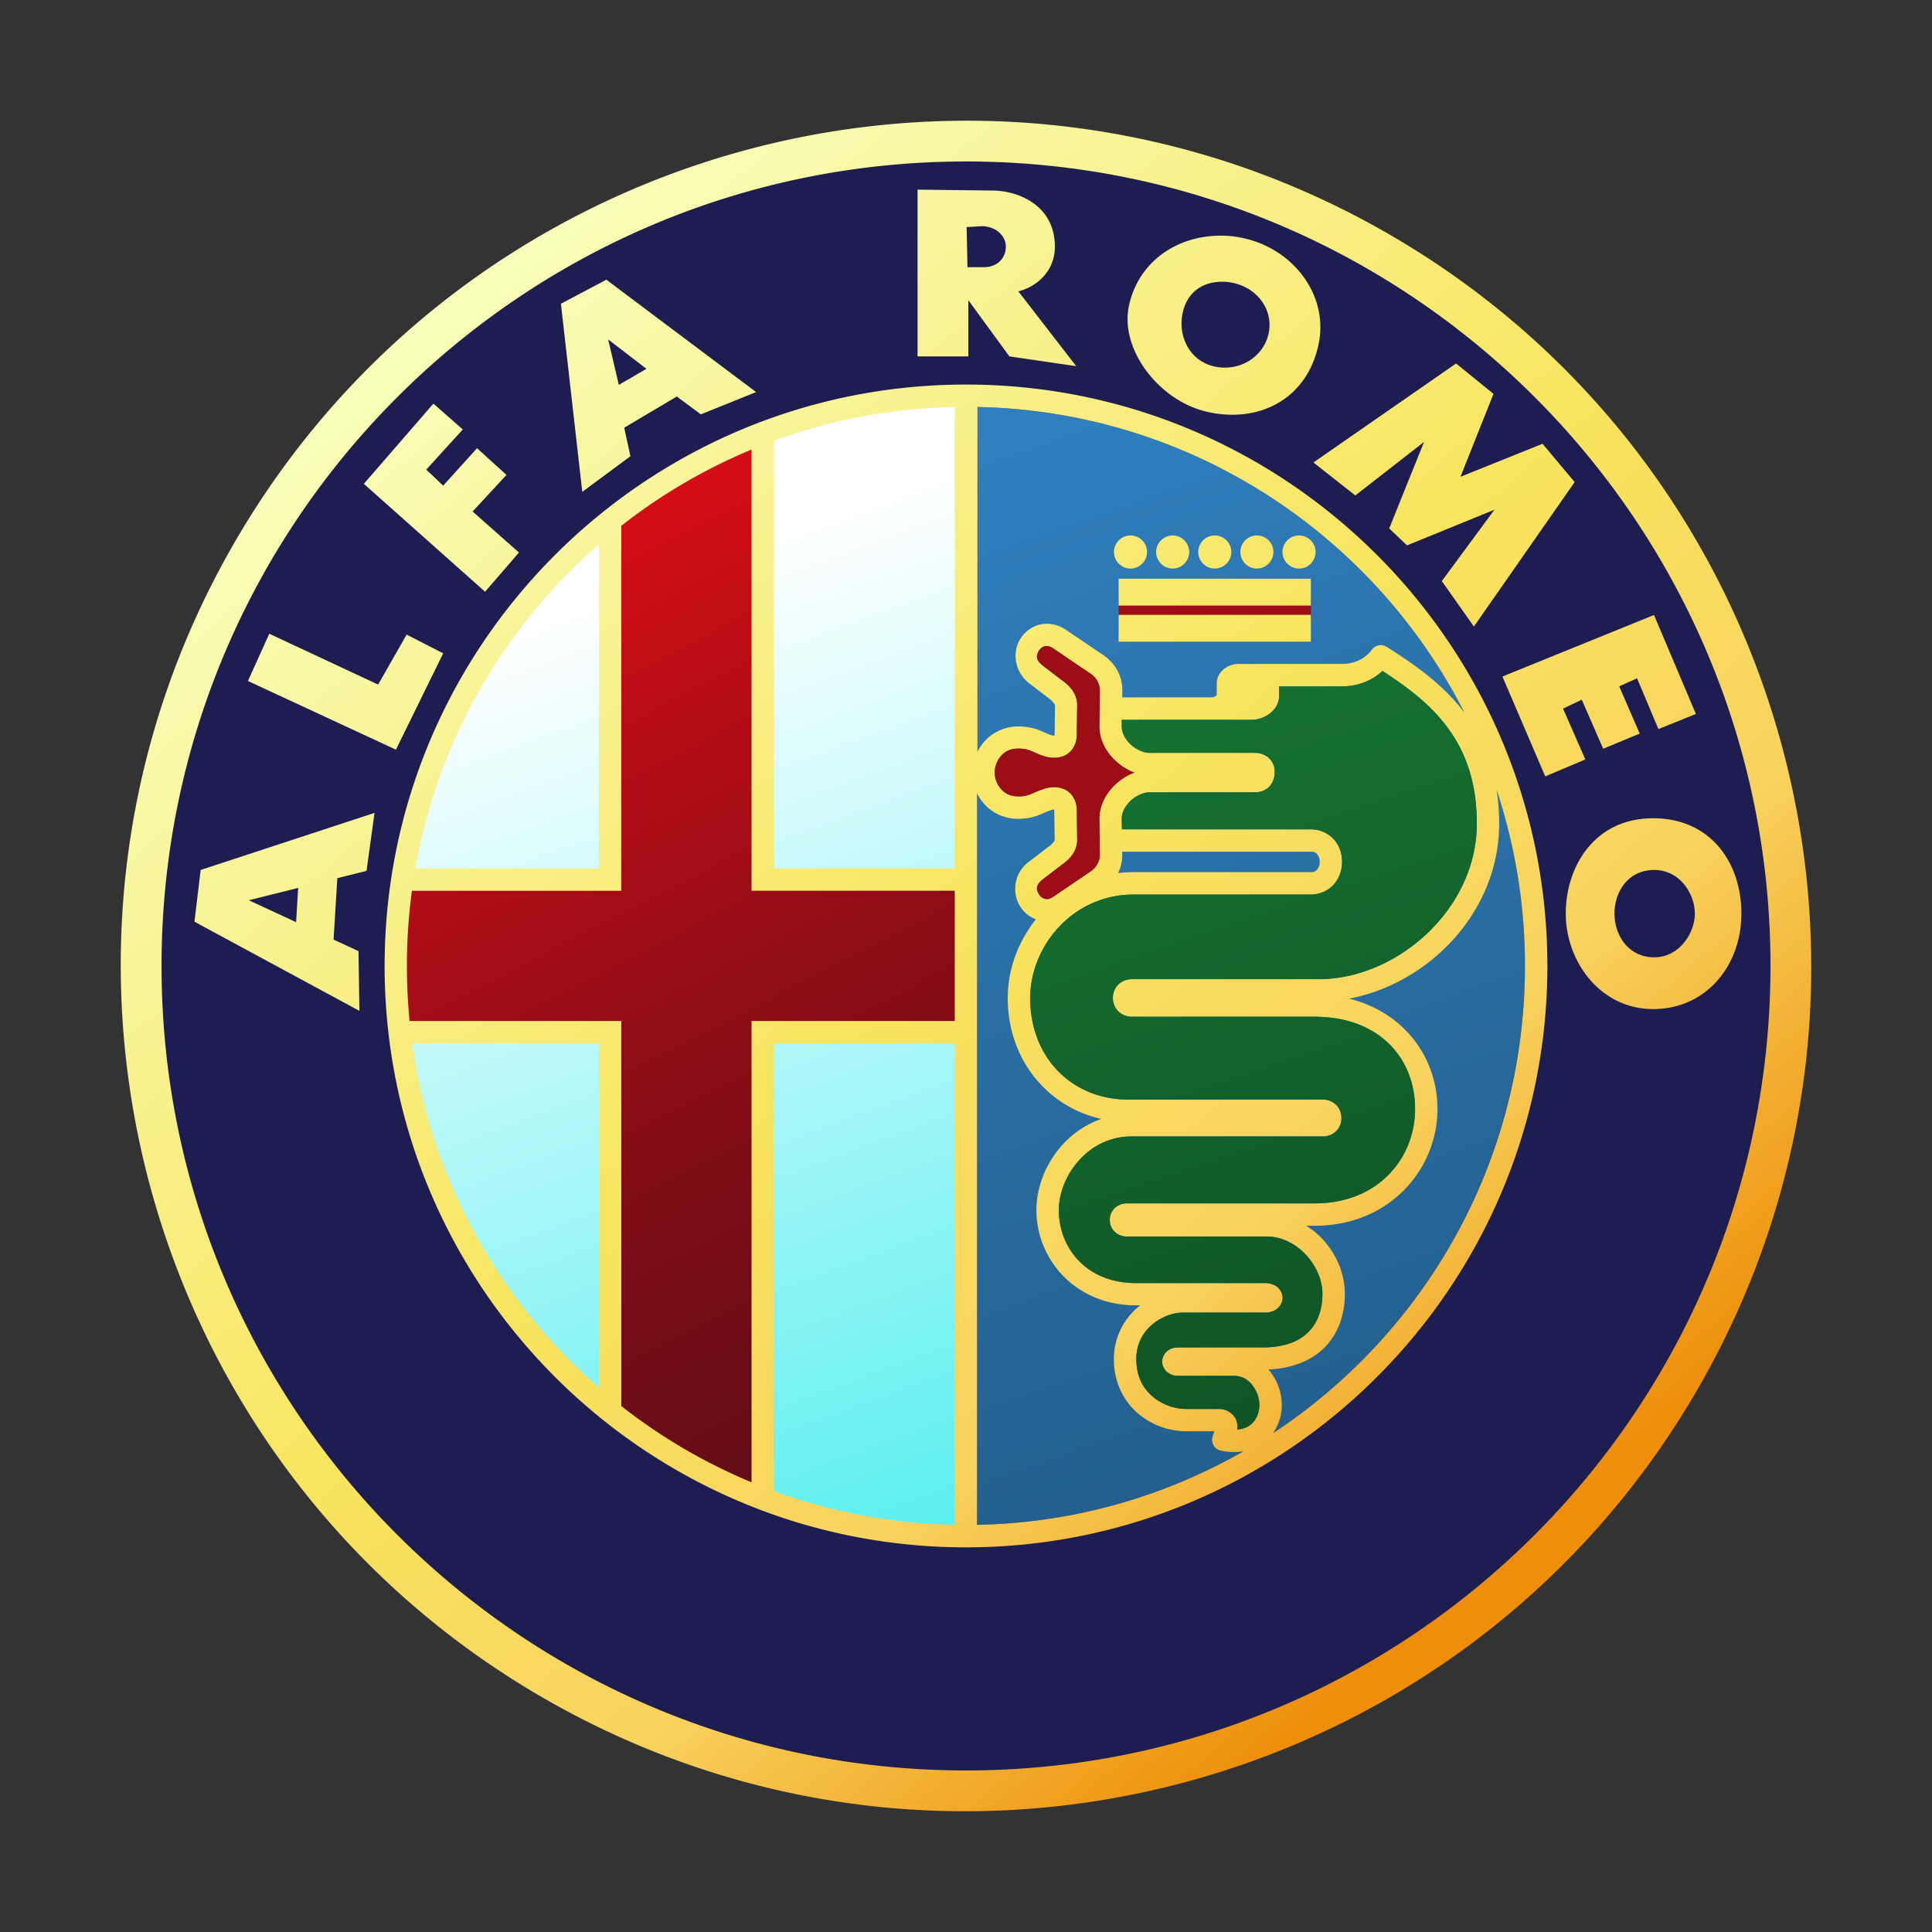<svg xmlns="http://www.w3.org/2000/svg" xmlns:xlink="http://www.w3.org/1999/xlink" height="64" width="64" xmlns:v="https://vecta.io/nano"><rect width="100%" height="100%" fill="#333333" stroke="none"/><defs><linearGradient id="A" x1="38.904" y1="24.173" x2="46.255" y2="46.03" xlink:href="#F"><stop offset="0" stop-color="#157031"/><stop offset="1" stop-color="#0f5324"/></linearGradient><linearGradient id="B" x1="12.794" y1="9.857" x2="49.034" y2="52.285" xlink:href="#F"><stop offset="0" stop-color="#f8ffbf"/><stop offset=".509" stop-color="#f8e45e"/><stop offset=".75" stop-color="#f8d35e"/><stop offset="1" stop-color="#ee8e0a"/></linearGradient><linearGradient id="C" x1="16.393" y1="18.979" x2="32.988" y2="50.948" xlink:href="#F"><stop offset="0" stop-color="#d50d16"/><stop offset=".5" stop-color="#880d16"/><stop offset="1" stop-color="#520d16"/></linearGradient><linearGradient id="D" x1="32.589" y1="14.3" x2="45.066" y2="50.064" xlink:href="#F"><stop offset="0" stop-color="#2f7fbe"/><stop offset="1" stop-color="#225d8b"/></linearGradient><linearGradient id="E" x1="20.881" y1="19.505" x2="32.802" y2="51.877" xlink:href="#F"><stop offset="0" stop-color="#fff"/><stop offset="1" stop-color="#53eeef"/></linearGradient><linearGradient id="F" gradientUnits="userSpaceOnUse"/></defs><path d="M58.65 31.999c0 14.718-11.931 26.65-26.65 26.65S5.351 46.718 5.351 31.999s11.931-26.65 26.65-26.65 26.65 11.932 26.65 26.65z" fill="#1e1d51"/><path d="M31.897 13.294a20.85 20.85 0 0 0-6.49 1.156v14.63h6.49zm-11.804 4.36c-3.384 2.872-5.771 6.834-6.582 11.322h6.582zm5.085 16.617v15.295c2.083.707 4.324 1.112 6.66 1.155v-16.45zm-11.688.041c.675 4.78 3.112 9.007 6.645 12.029V34.313z" fill="url(#E)"/><path d="M32.369 13.483C42.425 13.68 50.517 21.897 50.517 32a18.52 18.52 0 0 1-18.148 18.512z" fill="url(#D)"/><path d="M24.924 14.683v14.813h6.872v4.373h-6.872v15.486a18.925 18.925 0 0 1-4.403-2.559V33.868h-7.159a18.84 18.84 0 0 1-.091-1.848 18.788 18.788 0 0 1 .17-2.525h7.079V17.243a18.928 18.928 0 0 1 4.403-2.56z" fill="url(#C)"/><path d="M20.188 17.736zm-6.6 16.273zm6.436 12.114z" fill="#fff38d"/><path fill="#9d0d16" d="M37.057 19.719h6.37v.889h-6.37z"/><path d="M32.078 3.999c-9.695-.016-19.134 5.008-24.326 14C.025 31.384 4.616 48.52 18.001 56.248s30.52 3.136 38.247-10.249 3.136-30.52-10.249-38.248c-4.392-2.536-9.187-3.744-13.922-3.752zM32 5.349c14.711 0 26.65 11.939 26.65 26.65S46.711 58.649 32 58.649 5.351 46.71 5.351 31.999s11.939-26.65 26.65-26.65zm-1.605.933v5.524h1.683V9.945l1.359 1.861 2.215.324-1.919-2.48c.421-.088 1.211-.535 1.211-1.477 0-1.41-1.27-1.861-2.068-1.861zm2.127 1.211c.458 0 .782.31.797.65s-.22.708-.738.708h-.532l-.029-1.329zm7.935.314h-.09c-1.452.03-2.68.91-2.974 2.348-.293 1.432 1.008 3.127 2.598 3.488 1.725.392 3.335-.428 3.698-2.287C44 9.764 42.83 8.2 41.092 7.869a3.46 3.46 0 0 0-.635-.063zm-20.37 1.458l-1.506.797.708 6.232 1.595-1.181-.206-.944 1.742-1.034.797.591 1.831-.738zm20.408.068a1.58 1.58 0 0 1 .311.03c.838.16 1.371.885 1.224 1.654s-.917 1.292-1.756 1.132-1.252-.972-1.105-1.741c.128-.673.609-1.077 1.326-1.075zm-20.349 1.91l1.269.975-.916.532zm28.089.798l-4.726 3.279 1.388 1.093 2.275-1.772-1.153 2.865.591.561 2.895-1.181-1.743 2.363 1.063 1.506 3.338-4.785-1.064-1.269-2.718 1.093 1.093-2.747zM32 12.739c-10.627 0-19.259 8.633-19.259 19.26S21.374 51.258 32 51.258s19.259-8.632 19.259-19.259S42.626 12.739 32 12.739zm-17.643.631l-2.304 2.658 4.016 3.574 1.123-1.299-1.536-1.359 1.122-1.211-.975-.886-1.122 1.241-.561-.531 1.211-1.33zm17.271.112v15.285h-5.991V14.602a18.46 18.46 0 0 1 5.991-1.119zm.741 0c7.052.138 13.139 4.221 16.146 10.133a5.624 5.624 0 0 0-.118-.153c-.737-.915-1.665-1.522-2.455-2.03a.371.371 0 0 0-.501.095c-.184.255-.531.467-.984.467h-3.412a.79.79 0 0 0-.474.148c-.14.102-.265.283-.265.498v.389s-.006.008-.02.02a.3.3 0 0 1-.172.053h-2.94l.006-.245v-.006a1.38 1.38 0 0 0-.581-1.111l-.006-.006-.006-.006-1.285-.871h0 0a1.14 1.14 0 0 0-.649-.194.974.974 0 0 0-.21.028 1.06 1.06 0 0 0-.634.456c-.285.438-.22 1.129.329 1.521l.603.461.006.006.006.006c.127.091.197.2.197.231l-.015.977v.006c-.017.02-.049.014-.117-.006-.143-.046-.251-.107-.419-.17a1.85 1.85 0 0 0-.661-.114 1.5 1.5 0 0 0-1.142.514 1.593 1.593 0 0 0-.217.327v-11.42zm-7.473 1.409v14.616h6.732v4.315h-6.732v15.281a18.51 18.51 0 0 1-4.314-2.525V33.823h-7.014A18.732 18.733 0 0 1 13.479 32a18.672 18.672 0 0 1 .167-2.492h6.936v-12.09a18.512 18.512 0 0 1 4.314-2.526zm12.554 2.847a.55.55 0 0 0-.548.548.55.55 0 0 0 .548.548.55.55 0 0 0 .548-.548.55.55 0 0 0-.548-.548zm1.396 0a.55.55 0 0 0-.548.548.55.55 0 0 0 .548.548.55.55 0 0 0 .548-.548.55.55 0 0 0-.548-.548zm1.395 0a.55.55 0 0 0-.548.548.55.55 0 0 0 .548.548.55.55 0 0 0 .548-.548.55.55 0 0 0-.548-.548zm1.395 0a.55.55 0 0 0-.548.548.55.55 0 0 0 .548.548.55.55 0 0 0 .548-.548.55.55 0 0 0-.548-.548zm1.396 0a.55.55 0 0 0-.548.548.55.55 0 0 0 .548.548.55.55 0 0 0 .548-.548.55.55 0 0 0-.548-.548zm-23.192.292v10.737h-6.08c.75-4.256 2.954-8.013 6.08-10.737zm17.215 1.141v.889h6.37v-.889zm0 1.196v.889h6.37v-.889zm17.736.006l-5.021 2.038 1.418 3.308 1.329-.561-.738-1.684.62-.295.709 1.625 1.21-.503-.679-1.565.591-.266.708 1.683 1.241-.502zm-45.87.62l-.708 1.565 4.903 2.275 1.566-3.191-1.211-.62-.945 1.655zm25.746.412c.059-.006.127.012.219.073l1.281.869a.68.68 0 0 1 .266.506l-.015 1.201v.006c0 .473.239.876.548 1.157.182.166.391.297.614.377-.223.08-.432.211-.614.377-.309.281-.548.684-.548 1.157v.006l.015 1.206c0 .174-.117.392-.277.508l-1.274.864c-.124.082-.199.081-.271.063s-.142-.068-.19-.142c-.095-.146-.137-.317.139-.514l.006-.006.006-.006.613-.468c.207-.148.497-.398.497-.826v-.006l-.015-.982c0-.21-.075-.446-.287-.606s-.514-.18-.804-.085c-.207.068-.342.141-.45.181a.99.99 0 0 1-.399.066c-.279 0-.45-.105-.58-.256s-.195-.36-.195-.498v-.074c0-.138.066-.347.195-.498s.3-.256.58-.256c.199 0 .291.025.399.066s.243.114.45.181c.289.095.592.075.804-.085s.287-.402.287-.612l.015-.977v-.006c0-.428-.299-.684-.506-.832l-.604-.461-.006-.006-.006-.006c-.276-.197-.234-.368-.139-.514.048-.073.118-.124.19-.142a.311.311 0 0 1 .055-.008zm11.131.823c.709.463 1.444.986 2.019 1.701.646.802 1.103 1.834 1.103 3.355 0 2.857-2.668 5.153-5.235 5.153h-6.203a.64.64 0 0 0-.466.206.62.62 0 0 0-.152.419.62.62 0 0 0 .156.414c.108.123.285.205.462.205h6.055c2.177 0 3.338 1.401 3.338 3.055 0 1.612-1.206 3.128-3.323 3.128h-6.24c-.151 0-.312.069-.411.179s-.141.244-.14.372.043.26.141.368.258.178.41.178h4.644c1 0 1.85.974 1.85 1.905 0 .472-.134.907-.431 1.224s-.77.546-1.567.546h-2.785c-.111 0-.228.024-.335.102s-.195.226-.191.38.093.286.196.359a.56.56 0 0 0 .33.1h1.847a.75.75 0 0 1 .606.299 1.1 1.1 0 0 1 .241.652c0 .258-.095.497-.264.646-.109.097-.26.164-.468.181.01-.107.012-.228-.059-.372a.63.63 0 0 0-.52-.308h-1.105a1.76 1.76 0 0 1-1.127-.42c-.315-.275-.531-.664-.531-1.225a1.45 1.45 0 0 1 .521-1.147c.306-.264.712-.402 1.011-.402h2.724a.66.66 0 0 0 .357-.091c.114-.07.233-.216.232-.398s-.119-.329-.233-.398a.66.66 0 0 0-.356-.09h-4.267c-1.642 0-2.556-1.162-2.556-2.415 0-1.118.957-2.443 2.408-2.443h6.351a.62.62 0 0 0 .456-.204c.105-.123.147-.269.146-.409a.61.61 0 0 0-.149-.405.62.62 0 0 0-.454-.203h-6.468c-1.808 0-3.239-1.341-3.239-3.366 0-1.691 1.384-3.426 3.43-3.426h5.863c.32 0 .607-.144.782-.354s.254-.468.256-.723-.075-.515-.251-.727a1.03 1.03 0 0 0-.787-.355h-6.255l-.006-.351c0-.217.118-.434.306-.606s.443-.27.598-.27h3.505a.68.68 0 0 0 .402-.122c.132-.091.255-.287.255-.531a.6.6 0 0 0-.255-.532.68.68 0 0 0-.402-.122h-3.505c-.155 0-.409-.098-.598-.27s-.306-.394-.306-.61v-.215h4.279a1.02 1.02 0 0 0 .623-.206c.17-.13.309-.331.309-.583v-.318h2.081c.54 0 1.009-.201 1.344-.508zm3.775 3.924a18.5 18.5 0 0 1 .943 5.849c0 6.469-3.317 12.163-8.344 15.474a1.65 1.65 0 0 0 .288-.948 1.78 1.78 0 0 0-.409-1.122c-.011-.013-.023-.025-.034-.037.843-.041 1.484-.326 1.902-.772.452-.483.631-1.117.631-1.73 0-.907-.508-1.78-1.277-2.261h.281c2.481 0 4.064-1.875 4.064-3.868 0-1.691-1.1-3.205-2.929-3.656 2.626-.493 4.973-2.856 4.973-5.795a7.14 7.14 0 0 0-.088-1.132zm-17.206.131a1.592 1.592 0 0 0 .217.327c.251.293.653.514 1.142.514a1.84 1.84 0 0 0 .661-.114c.168-.063.276-.124.419-.17.067-.022.1-.026.117-.026v.025l.015.982c0 .03-.07.134-.197.225h-.006l-.006.006-.612.469a1.12 1.12 0 0 0-.319 1.514 1.07 1.07 0 0 0 .517.419c-.593.743-.932 1.671-.932 2.604 0 2.057 1.334 3.617 3.104 4.008-1.325.453-2.155 1.777-2.155 3.02 0 1.631 1.291 3.155 3.297 3.155h.145c-.032.025-.066.05-.097.077a2.24 2.24 0 0 0-.778 1.708c0 .762.322 1.381.783 1.783a2.47 2.47 0 0 0 1.615.603h.928c-.019.068-.041.131-.041.131a.371.371 0 0 0 .267.513c.265.053.516.056.743.017a18.42 18.42 0 0 1-8.828 2.439zm-19.96.645l-5.76 1.891-.206 1.713 5.465 2.954-.03-1.979-.826-.382.124-2.034.968-.242zm42.355.178c-1.928 0-2.894 1.58-2.894 3.16s1.143 3.161 2.894 3.161 2.924-1.433 2.924-3.161c0-1.698-1.026-3.16-2.924-3.16zm-17.589 1.108h6.247c.127 0 .173.034.219.089a.4.4 0 0 1 .079.248.41.41 0 0 1-.082.251c-.047.056-.094.089-.215.089h-5.863a4.27 4.27 0 0 0-.523.032c.09-.181.141-.381.141-.592v-.006zm17.626.605c.85 0 1.345.794 1.345 1.447 0 .639-.514 1.447-1.345 1.447s-1.316-.701-1.316-1.447.466-1.447 1.316-1.447zm-44.921.595l-.07 1.133-1.565-.725zm3.777 5.15h6.186v11.402c-3.289-2.865-5.558-6.872-6.186-11.402zm11.981 0h5.991v15.949c-2.101-.041-4.117-.434-5.991-1.119z" fill="url(#B)"/><path d="M34.669 21.404c.059-.006.127.012.219.073l1.281.869a.68.68 0 0 1 .266.506l-.015 1.201v.006c0 .473.239.876.548 1.157.182.166.391.297.614.377-.223.08-.432.211-.614.377-.309.281-.548.684-.548 1.157v.006l.015 1.206c0 .174-.117.392-.277.508l-1.274.864c-.124.082-.199.081-.271.063s-.142-.068-.19-.142c-.095-.146-.137-.317.139-.514l.006-.006.006-.006.613-.468c.207-.148.497-.398.497-.826v-.006l-.015-.982c0-.21-.075-.446-.287-.606s-.514-.18-.804-.085c-.207.068-.342.141-.45.181a.99.99 0 0 1-.399.066c-.279 0-.45-.105-.58-.256s-.195-.36-.195-.498v-.074c0-.138.066-.347.195-.498s.3-.256.58-.256c.199 0 .291.025.399.066s.243.114.45.181c.289.095.592.075.804-.085s.287-.402.287-.612l.015-.977v-.006c0-.428-.299-.684-.506-.832l-.604-.461-.006-.006-.006-.006c-.276-.197-.234-.368-.139-.514.048-.073.118-.124.19-.142a.311.311 0 0 1 .055-.008z" fill="#9d0d16"/><path d="M45.8 22.227c.709.463 1.444.986 2.019 1.701.646.802 1.103 1.834 1.103 3.355 0 2.857-2.668 5.153-5.235 5.153h-6.203a.64.64 0 0 0-.466.206.62.62 0 0 0-.152.419.62.62 0 0 0 .156.414c.108.123.285.205.462.205h6.055c2.177 0 3.338 1.401 3.338 3.055 0 1.612-1.206 3.128-3.323 3.128h-6.24c-.151 0-.312.069-.411.179s-.141.244-.14.372.043.26.141.368.258.178.41.178h4.644c1 0 1.85.974 1.85 1.905 0 .472-.134.907-.431 1.224s-.77.546-1.567.546h-2.785c-.111 0-.228.024-.335.102s-.195.226-.191.38.093.286.196.359a.56.56 0 0 0 .33.1h1.847a.75.75 0 0 1 .606.299 1.1 1.1 0 0 1 .241.652c0 .258-.095.497-.264.646-.109.097-.26.164-.468.181.01-.107.012-.228-.059-.372a.63.63 0 0 0-.52-.308h-1.107a1.76 1.76 0 0 1-1.127-.42c-.315-.275-.531-.664-.531-1.225a1.45 1.45 0 0 1 .521-1.147c.306-.264.712-.402 1.011-.402h2.724a.66.66 0 0 0 .357-.091c.114-.07.233-.216.232-.398s-.119-.329-.233-.398a.66.66 0 0 0-.356-.09h-4.267c-1.642 0-2.556-1.162-2.556-2.415 0-1.118.957-2.443 2.408-2.443h6.351a.62.62 0 0 0 .456-.204c.105-.123.147-.269.146-.409a.61.61 0 0 0-.149-.405.62.62 0 0 0-.454-.203h-6.468c-1.808 0-3.239-1.341-3.239-3.366 0-1.691 1.384-3.426 3.43-3.426h5.863c.32 0 .607-.144.782-.354s.254-.468.256-.723-.075-.515-.251-.727a1.03 1.03 0 0 0-.787-.355h-6.255l-.006-.351c0-.217.118-.434.306-.606s.443-.27.598-.27h3.505a.68.68 0 0 0 .402-.122c.132-.091.255-.287.255-.531a.6.6 0 0 0-.255-.532.68.68 0 0 0-.402-.122h-3.505c-.155 0-.409-.098-.598-.27s-.306-.394-.306-.61v-.215h4.279a1.02 1.02 0 0 0 .623-.206c.17-.13.309-.331.309-.583v-.318h2.081c.54 0 1.009-.201 1.344-.508z" fill="url(#A)"/></svg>